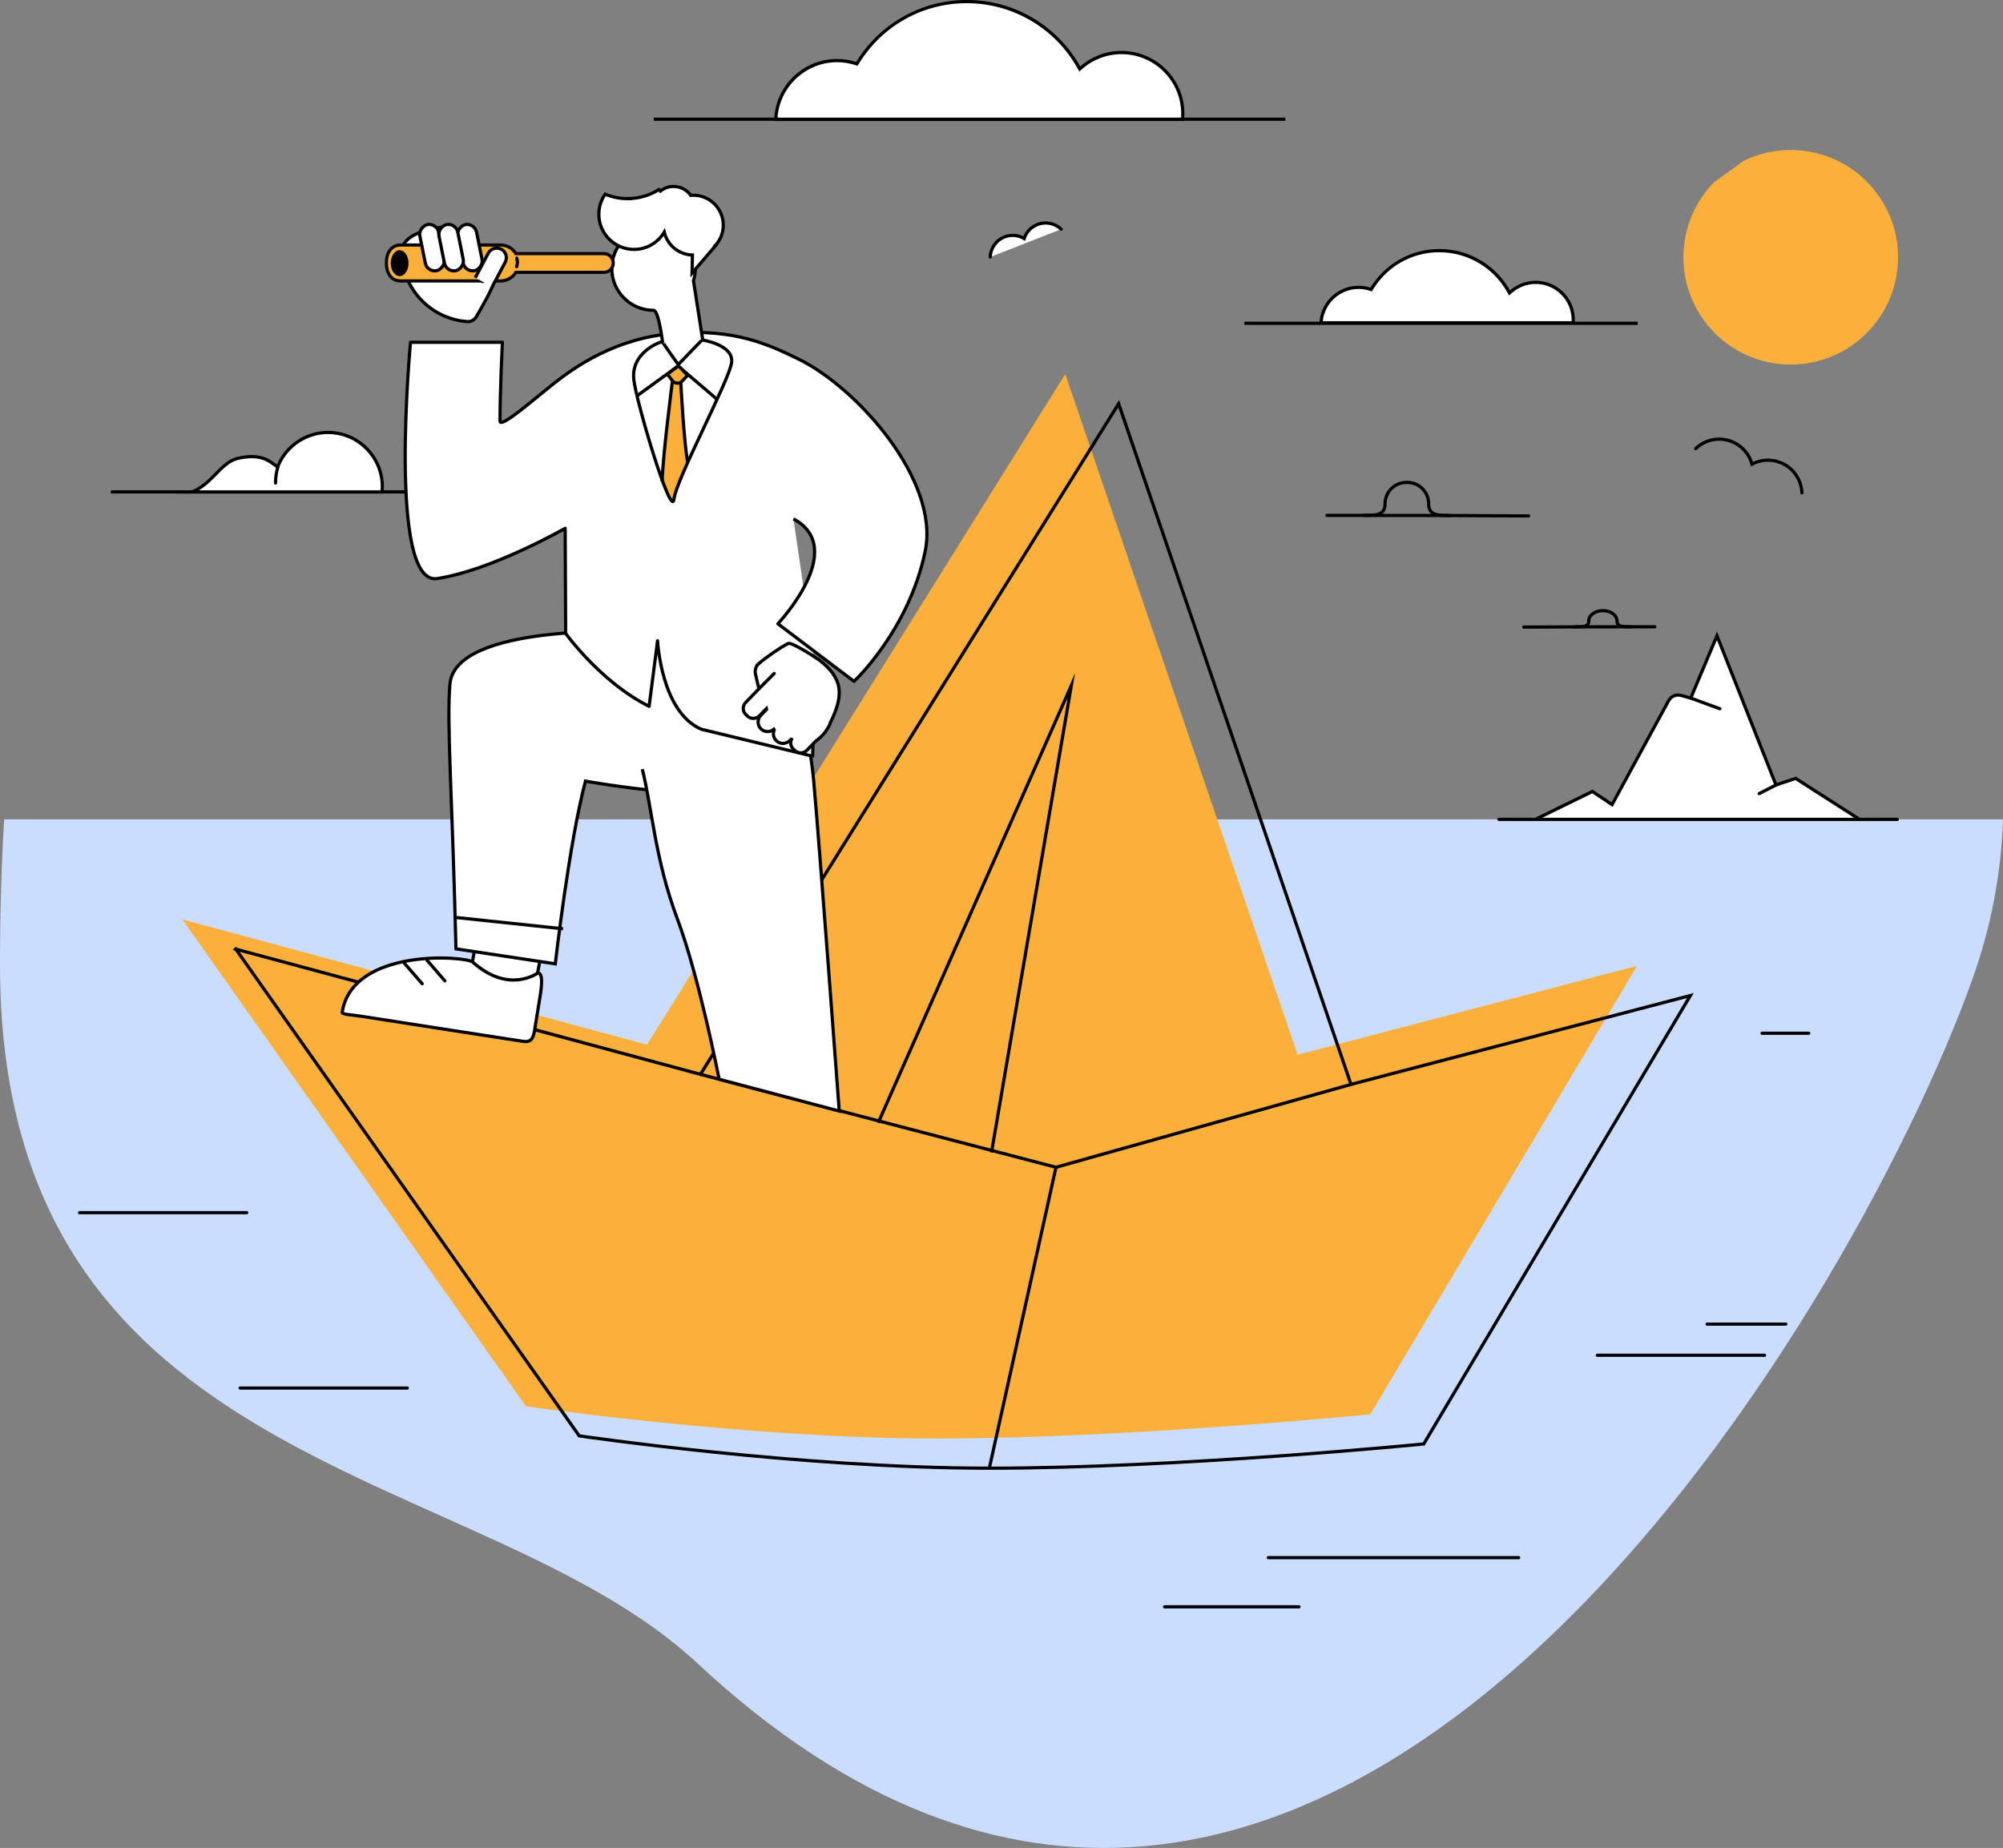 <?xml version="1.0" encoding="UTF-8"?>
<svg xmlns="http://www.w3.org/2000/svg" id="Ebene_2" data-name="Ebene 2" viewBox="0 0 624.01 575.82">
  <rect x="0" y="0" width="624.01" height="575.82" fill="#808080" stroke="none"/>
  <defs>
    <style>
      .cls-1, .cls-2, .cls-3 {
        fill: none;
      }

      .cls-1, .cls-2, .cls-3, .cls-4, .cls-5, .cls-6, .cls-7 {
        stroke: #000;
      }

      .cls-1, .cls-2, .cls-5, .cls-6, .cls-8, .cls-7 {
        stroke-miterlimit: 10;
      }

      .cls-2, .cls-3, .cls-7 {
        stroke-linecap: round;
      }

      .cls-9, .cls-10, .cls-11, .cls-12 {
        stroke-width: 0px;
      }

      .cls-3, .cls-4 {
        stroke-linejoin: round;
      }

      .cls-10, .cls-4, .cls-5, .cls-7 {
        fill: #fff;
      }

      .cls-11 {
        fill: #caddff;
      }

      .cls-6, .cls-8, .cls-12 {
        fill: #fbb03b;
      }

      .cls-8 {
        stroke: #070707;
      }
    </style>
  </defs>
  <g id="Ebene_2-2" data-name="Ebene 2">
    <path class="cls-12" d="m543.36,50.05c4.39-2.12,9.32-3.31,14.52-3.31,18.46,0,33.43,14.97,33.43,33.43s-14.97,33.43-33.43,33.43-33.43-14.97-33.43-33.43c0-9.09,3.63-17.34,9.52-23.37"></path>
    <path class="cls-11" d="m1.29,255.32c-.87,14.43-1.29,29.54-1.29,45.39,0,159.87,149.89,154.78,217.29,217.59,193.38,180.19,360.8-111.37,397.14-213.04,6-16.8,9.04-33.46,9.58-49.94H1.29Z"></path>
    <path class="cls-12" d="m56.81,286.5l144.77,39.02,130.29-208.97,72.38,212.11,105.74-27.69-83.08,139.73s-76.16,7.55-135.32,7.55-127.77-10.07-127.77-10.07l-107-151.69Z"></path>
    <path class="cls-2" d="m73.44,295.74l144.77,39.02,130.29-208.97,72.38,212.11,105.74-27.69-83.08,139.73s-76.16,7.55-135.32,7.55-127.77-10.07-127.77-10.07l-107-151.69Z"></path>
    <polyline class="cls-5" points="150.95 279.84 146.46 303.41 166.7 307.26 171.18 283.69"></polyline>
    <path class="cls-5" d="m166.71,320.01l1.53-9.47c.62-3.88.9-7.14-.66-7.39,0,0-8.97,6.78-20.29-3.36-2.09-1.87-37.44-4.58-40.69,15.61-.12.73,2.62.75,6.1,1.29,12.45,1.96,38.88,6.04,50.3,7.8,3.02.46,3.28-1.76,3.72-4.48Z"></path>
    <line class="cls-3" x1="133.04" y1="299.21" x2="138.59" y2="305.63"></line>
    <line class="cls-3" x1="125.97" y1="300.13" x2="131.53" y2="306.54"></line>
    <polyline class="cls-1" points="218.21 334.77 328.98 363.72 420.88 337.91"></polyline>
    <line class="cls-1" x1="328.98" y1="363.72" x2="308.21" y2="457.5"></line>
    <polyline class="cls-1" points="308.89 359.09 333.76 213.61 273.59 349.86"></polyline>
    <path class="cls-5" d="m232.86,175.4s24.57,52.25,5.02,68.68c-9.11,7.66-55.49-.68-55.49-.68-5.13,19.39-9.4,56.93-9.4,56.93l-30.94-4.67c-1.12-47.32-2.95-70.68-1.87-82.55,1.71-18.82,57.2-16.26,57.2-16.26,0,0,34.59-22.34,35.48-21.45Z"></path>
    <path class="cls-5" d="m213.96,218.61l34.07,1.79s3.83,4.97,5.48,23.06c1.65,18.09,7.95,102.75,7.95,102.75l-37.42-9.92s-6.23-31.89-13.01-49.94c-6.96-18.53-7.87-34.43-10.93-46.69"></path>
    <line class="cls-5" x1="142.25" y1="285.91" x2="175.39" y2="289.41"></line>
    <path class="cls-4" d="m253.51,204.65c.28,8.02-.34,30.98-.34,30.98l-34.69-8.4c-12.53-5.36-13.62-27.57-13.62-27.57l-2.64,20.43c-15.06-7.49-25.99-22.72-25.99-22.72l-.16-32.75s-23,13.15-39.88,15.66c-15.45,2.3-8.3-73.62-8.3-73.62h28.62s-.74,15.28-.74,24.51c0,2.52,10.21-6.48,16.89-11.76,6.42-5.08,19.19-14.14,37.63-15.56,18.43-1.41,28.79,3.31,38.49,8.04,18.25,8.91,44,37.82,39.46,59.83-5.11,24.77-22.18,40.59-22.18,40.59l-23.72-17.95s22.15-23.4,4.84-32.68"></path>
    <path class="cls-12" d="m214.5,143.74c-1.57-1.57-2.17-24.64-2.17-24.64l-2.82-.52s-3.21,24.79-3.2,31.53l3.09,6.1,5.1-12.47Z"></path>
    <path class="cls-1" d="m218.73,105.93s9.96,1.45,9.19,7.06-17.19,36.17-17.96,42.55c-.77,6.38-11.71-30.1-12.51-37.28-1.02-9.1,9.77-12.4,9.02-11.66-.1.1,4.83,7,4.83,7l7.43-7.68Z"></path>
    <polyline class="cls-1" points="223.16 124.23 211.24 114.06 198.65 123.2"></polyline>
    <path class="cls-6" d="m214.19,116.96l-1.67,1.81c-.82.89-2.24.83-2.99-.11l-1.63-2.04,3.49-2.64,2.81,2.98Z"></path>
    <path class="cls-5" d="m212.11,119.46s1.02,19.47,2.17,24.64"></path>
    <path class="cls-5" d="m209.51,118.58s-3.21,24.79-3.2,31.53"></path>
    <path class="cls-5" d="m145.42,76.21s-6.25-5.79-7.94-5.41c-1.69.38-9.69,1.23-11.79,5.55-.41.84-.5,2.21-.38,3.87.77,10.73,9.5,19.18,20.23,19.99h0c1.14.09,2.23-.48,2.82-1.47,1.83-3.11,5.65-9.78,5.58-11.36l-3.99.34"></path>
    <path class="cls-5" d="m206.42,106.65h0s-1.2-9.96-2.82-9.96c-7.18,0-13-5.82-13-13,0-4.01,1.82-7.6,4.67-9.99,2.26-1.88,5.16-3.02,8.33-3.02,3.41,0,6.51,1.31,8.83,3.46,2.57,2.38,4.18,5.77,4.18,9.55,0,1.32-.2,2.6-.57,3.8l2.83,18.07.02.11"></path>
    <path class="cls-5" d="m195.53,61.89c3.59,0,6.93-1.05,9.76-2.82.15.15.31.3.45.46,1.13-.89,2.55-1.43,4.1-1.43,2.22,0,4.18,1.1,5.38,2.77.26-.02.52-.04.78-.04,5.15,0,9.33,4.18,9.33,9.33,0,2.14-.72,4.11-1.93,5.68-.18.23-.37.45-.57.66l.1.05-7.33,8.53.12-5.61c-4.28-.13-7.82-3.13-8.78-7.14-1.91,3.22-5.41,5.39-9.42,5.39-6.05,0-10.96-4.91-10.96-10.96,0-2.33.73-4.48,1.97-6.25,2.16.89,4.52,1.39,7.01,1.39Z"></path>
    <path class="cls-8" d="m120.37,81.94c0,3.09,1.42,5.6,4.51,5.6h31.07c2.02,0,3.79-1.08,4.77-2.68h27.44c1.6,0,2.89-1.29,2.89-2.89v-.05c0-1.6-1.29-2.89-2.89-2.89h-27.44c-.98-1.61-2.75-2.68-4.77-2.68h-31.07c-3.09,0-4.51,2.51-4.51,5.6Z"></path>
    <ellipse class="cls-9" cx="124.5" cy="82" rx="2.77" ry="4.04"></ellipse>
    <path class="cls-2" d="m160.99,80.44s.21.6.21,1.34-.26,1.32-.26,1.32"></path>
    <rect class="cls-5" x="139.07" y="74.18" width="14.64" height="5.97" rx="2.99" ry="2.99" transform="translate(193.1 -81.58) rotate(78.6)"></rect>
    <rect class="cls-5" x="127.25" y="74.18" width="14.64" height="5.97" rx="2.99" ry="2.99" transform="translate(183.62 -70) rotate(78.6)"></rect>
    <rect class="cls-5" x="133.21" y="74.18" width="14.64" height="5.97" rx="2.99" ry="2.99" transform="translate(188.4 -75.84) rotate(78.6)"></rect>
    <path class="cls-5" d="m153.34,89.35l4.06-7.65c.77-1.46.22-3.27-1.24-4.04h0c-1.46-.77-3.27-.22-4.04,1.24l-4.06,7.65"></path>
    <g>
      <path class="cls-10" d="m411.53,100.59c.35-6.13,5.49-11.04,11.68-11.04,1.21,0,2.4.19,3.56.56l.37.12.21-.33c4.54-7.38,12.41-11.79,21.05-11.79s17.18,4.85,21.55,12.65l.3.54.46-.4c2.14-1.86,4.87-2.89,7.69-2.89,6.46,0,11.71,5.25,11.71,11.71,0,.28-.01.58-.04.89h-78.55Z"></path>
      <path class="cls-9" d="m448.41,78.6c8.74,0,16.84,4.75,21.12,12.39l.6,1.07.93-.81c2.05-1.78,4.66-2.77,7.36-2.77,6.18,0,11.21,5.03,11.21,11.21,0,.13,0,.26,0,.39h-77.54c.59-5.62,5.39-10.04,11.14-10.04,1.16,0,2.3.18,3.41.53l.75.24.41-.67c4.44-7.23,12.15-11.55,20.63-11.55m0-1c-9.09,0-17.05,4.81-21.48,12.03-1.17-.37-2.42-.58-3.71-.58-6.69,0-12.11,5.38-12.2,12.04h79.52c.05-.46.08-.92.08-1.39,0-6.74-5.47-12.21-12.21-12.21-3.07,0-5.87,1.14-8.02,3.01-4.31-7.7-12.54-12.9-21.99-12.9h0Z"></path>
    </g>
    <line class="cls-1" x1="387.65" y1="100.74" x2="510.21" y2="100.74"></line>
    <line class="cls-2" x1="34.93" y1="153.28" x2="126.2" y2="153.28"></line>
    <g>
      <path class="cls-10" d="m59.82,153.3c3.15-1.27,5.38-3.54,7.43-5.63,2.16-2.2,4.2-4.27,6.97-4.87,1.54-.33,2.96-.5,4.22-.5,3.65,0,5.5,1.36,7.28,2.67l.74.54.25-.57c2.69-6.18,8.77-10.17,15.5-10.17,9.32,0,16.9,7.58,16.9,16.9,0,.51-.03,1.04-.09,1.63h-59.19Z"></path>
      <path class="cls-9" d="m102.21,135.26c9.04,0,16.4,7.36,16.4,16.4,0,.36-.02.73-.05,1.13h-56.59c2.24-1.32,4-3.11,5.64-4.78,2.1-2.14,4.09-4.16,6.72-4.73,1.51-.33,2.89-.49,4.11-.49,3.48,0,5.26,1.31,6.99,2.57l.24.17,1.01.74.5-1.15c2.61-5.99,8.51-9.87,15.04-9.87m0-1c-7.14,0-13.27,4.31-15.95,10.47-1.83-1.34-3.83-2.94-7.81-2.94-1.23,0-2.66.15-4.33.52-6.95,1.51-9.19,11.49-19.66,11.49h65c.09-.7.14-1.41.14-2.13,0-9.61-7.79-17.4-17.4-17.4h0Z"></path>
    </g>
    <path class="cls-2" d="m85.84,150.51c0-1.82.28-3.57.79-5.21"></path>
    <path class="cls-2" d="m413.37,160.6h11.49c3.67,0,6.64.03,6.64-3.64h0c0-3.67,2.97-6.64,6.64-6.64h.3c3.67,0,6.64,2.97,6.64,6.64v.04c0,3.65,2.95,3.62,6.6,3.64l24.55.13"></path>
    <line class="cls-2" x1="424.86" y1="160.6" x2="451.68" y2="160.63"></line>
    <line class="cls-2" x1="76.86" y1="377.87" x2="24.78" y2="377.87"></line>
    <line class="cls-2" x1="126.91" y1="432.51" x2="74.82" y2="432.51"></line>
    <line class="cls-2" x1="549.72" y1="422.3" x2="497.63" y2="422.3"></line>
    <line class="cls-2" x1="556.35" y1="412.6" x2="531.84" y2="412.6"></line>
    <line class="cls-2" x1="563.5" y1="321.96" x2="548.95" y2="321.96"></line>
    <line class="cls-2" x1="473.12" y1="485.36" x2="395.12" y2="485.36"></line>
    <line class="cls-2" x1="404.69" y1="500.68" x2="362.82" y2="500.68"></line>
    <path class="cls-2" d="m515.54,195.31h-7.47c-2.38,0-4.31.01-4.31-1.78h0c0-1.8-1.93-3.25-4.31-3.25h-.19c-2.38,0-4.31,1.46-4.31,3.25v.02c0,1.79-1.92,1.77-4.29,1.78l-15.96.07"></path>
    <line class="cls-2" x1="508.07" y1="195.31" x2="490.64" y2="195.33"></line>
    <g>
      <path class="cls-10" d="m241.7,37.21c.41-10.15,8.86-18.33,19.07-18.33,1.97,0,3.92.3,5.81.91l.37.12.21-.33c7.33-11.94,20.07-19.07,34.06-19.07s27.8,7.84,34.87,20.46l.3.54.46-.4c3.49-3.04,7.94-4.72,12.54-4.72,10.53,0,19.1,8.57,19.1,19.1,0,.55-.03,1.12-.09,1.74h-126.71Z"></path>
      <path class="cls-9" d="m301.22,1c14.26,0,27.45,7.74,34.43,20.2l.6,1.07.93-.81c3.39-2.96,7.73-4.59,12.21-4.59,10.26,0,18.6,8.34,18.6,18.6,0,.4-.02.81-.05,1.24h-125.72c.66-9.64,8.78-17.33,18.55-17.33,1.92,0,3.82.3,5.65.88l.75.24.41-.67c7.24-11.79,19.82-18.84,33.64-18.84m0-1c-14.59,0-27.37,7.73-34.49,19.31-1.88-.6-3.88-.93-5.96-.93-10.73,0-19.44,8.63-19.59,19.33h127.67c.08-.74.14-1.48.14-2.24,0-10.83-8.78-19.6-19.6-19.6-4.93,0-9.42,1.83-12.87,4.84-6.92-12.36-20.13-20.71-35.3-20.71h0Z"></path>
    </g>
    <line class="cls-1" x1="203.67" y1="37.15" x2="400.44" y2="37.15"></line>
    <path class="cls-7" d="m478.86,255.06l17.23-8.43,6.13,4.09,17.62-32.39c.75-1.37,2.34-2.05,3.84-1.64l3.05.83,8.17-19.4,18.38,46.47,6.13-2.04,19.91,12.77"></path>
    <line class="cls-7" x1="466.99" y1="255.32" x2="591.08" y2="255.32"></line>
    <line class="cls-7" x1="526.74" y1="217.53" x2="535.8" y2="220.85"></line>
    <line class="cls-7" x1="553.29" y1="244.6" x2="548.06" y2="247.28"></line>
    <path class="cls-7" d="m330.6,71.42c-1.89-1.81-4.73-2.48-7.34-1.49-2.07.78-3.55,2.44-4.19,4.39-1.77-1.04-3.98-1.3-6.05-.52-2.72,1.03-4.43,3.57-4.54,6.3"></path>
    <path class="cls-2" d="m561.36,153.57c-.16-3.95-2.52-7.65-6.4-9.32-3.07-1.32-6.41-1.08-9.15.37-.83-2.99-2.95-5.59-6.01-6.91-4.03-1.74-8.55-.78-11.53,2.08"></path>
    <g>
      <path class="cls-7" d="m236.41,206.76c2.32-1.99,6.68-5.02,9.12-6.25,1.02-.52,8.35,4.19,9.26,4.88l.14.04c7.97,6.02,7.94,11.3,3.66,19.95-.03.62-1.07,2.06-1.07,2.06-.79,1.44-3.02,3.33-3.35,3.46l-2.8,2.89c-1.02,1.05-2.7,1.08-3.75.06l-.48-.46c-.82-.8-1.01-1.99-.57-2.98-.05-.02-.1-.03-.14-.05l-.37.38c-1.15,1.18-3.04,1.21-4.22.06-.91-.88-1.13-2.21-.66-3.31-.04-.07-.08-.14-.12-.22-1.16.96-2.87.93-3.98-.14-1.18-1.15-1.21-3.04-.06-4.22l1.79-1.85c-.02-.08-.05-.16-.07-.24l-2.16,2.23c-1.02,1.05-2.7,1.08-3.75.06l-.48-.46c-1.05-1.02-1.08-2.7-.06-3.75l4.13-4.26-1.06-4.6c-.28-1.21.12-2.47,1.06-3.28Z"></path>
      <line class="cls-7" x1="236.41" y1="214.64" x2="241.19" y2="209.86"></line>
    </g>
  </g>
</svg>
